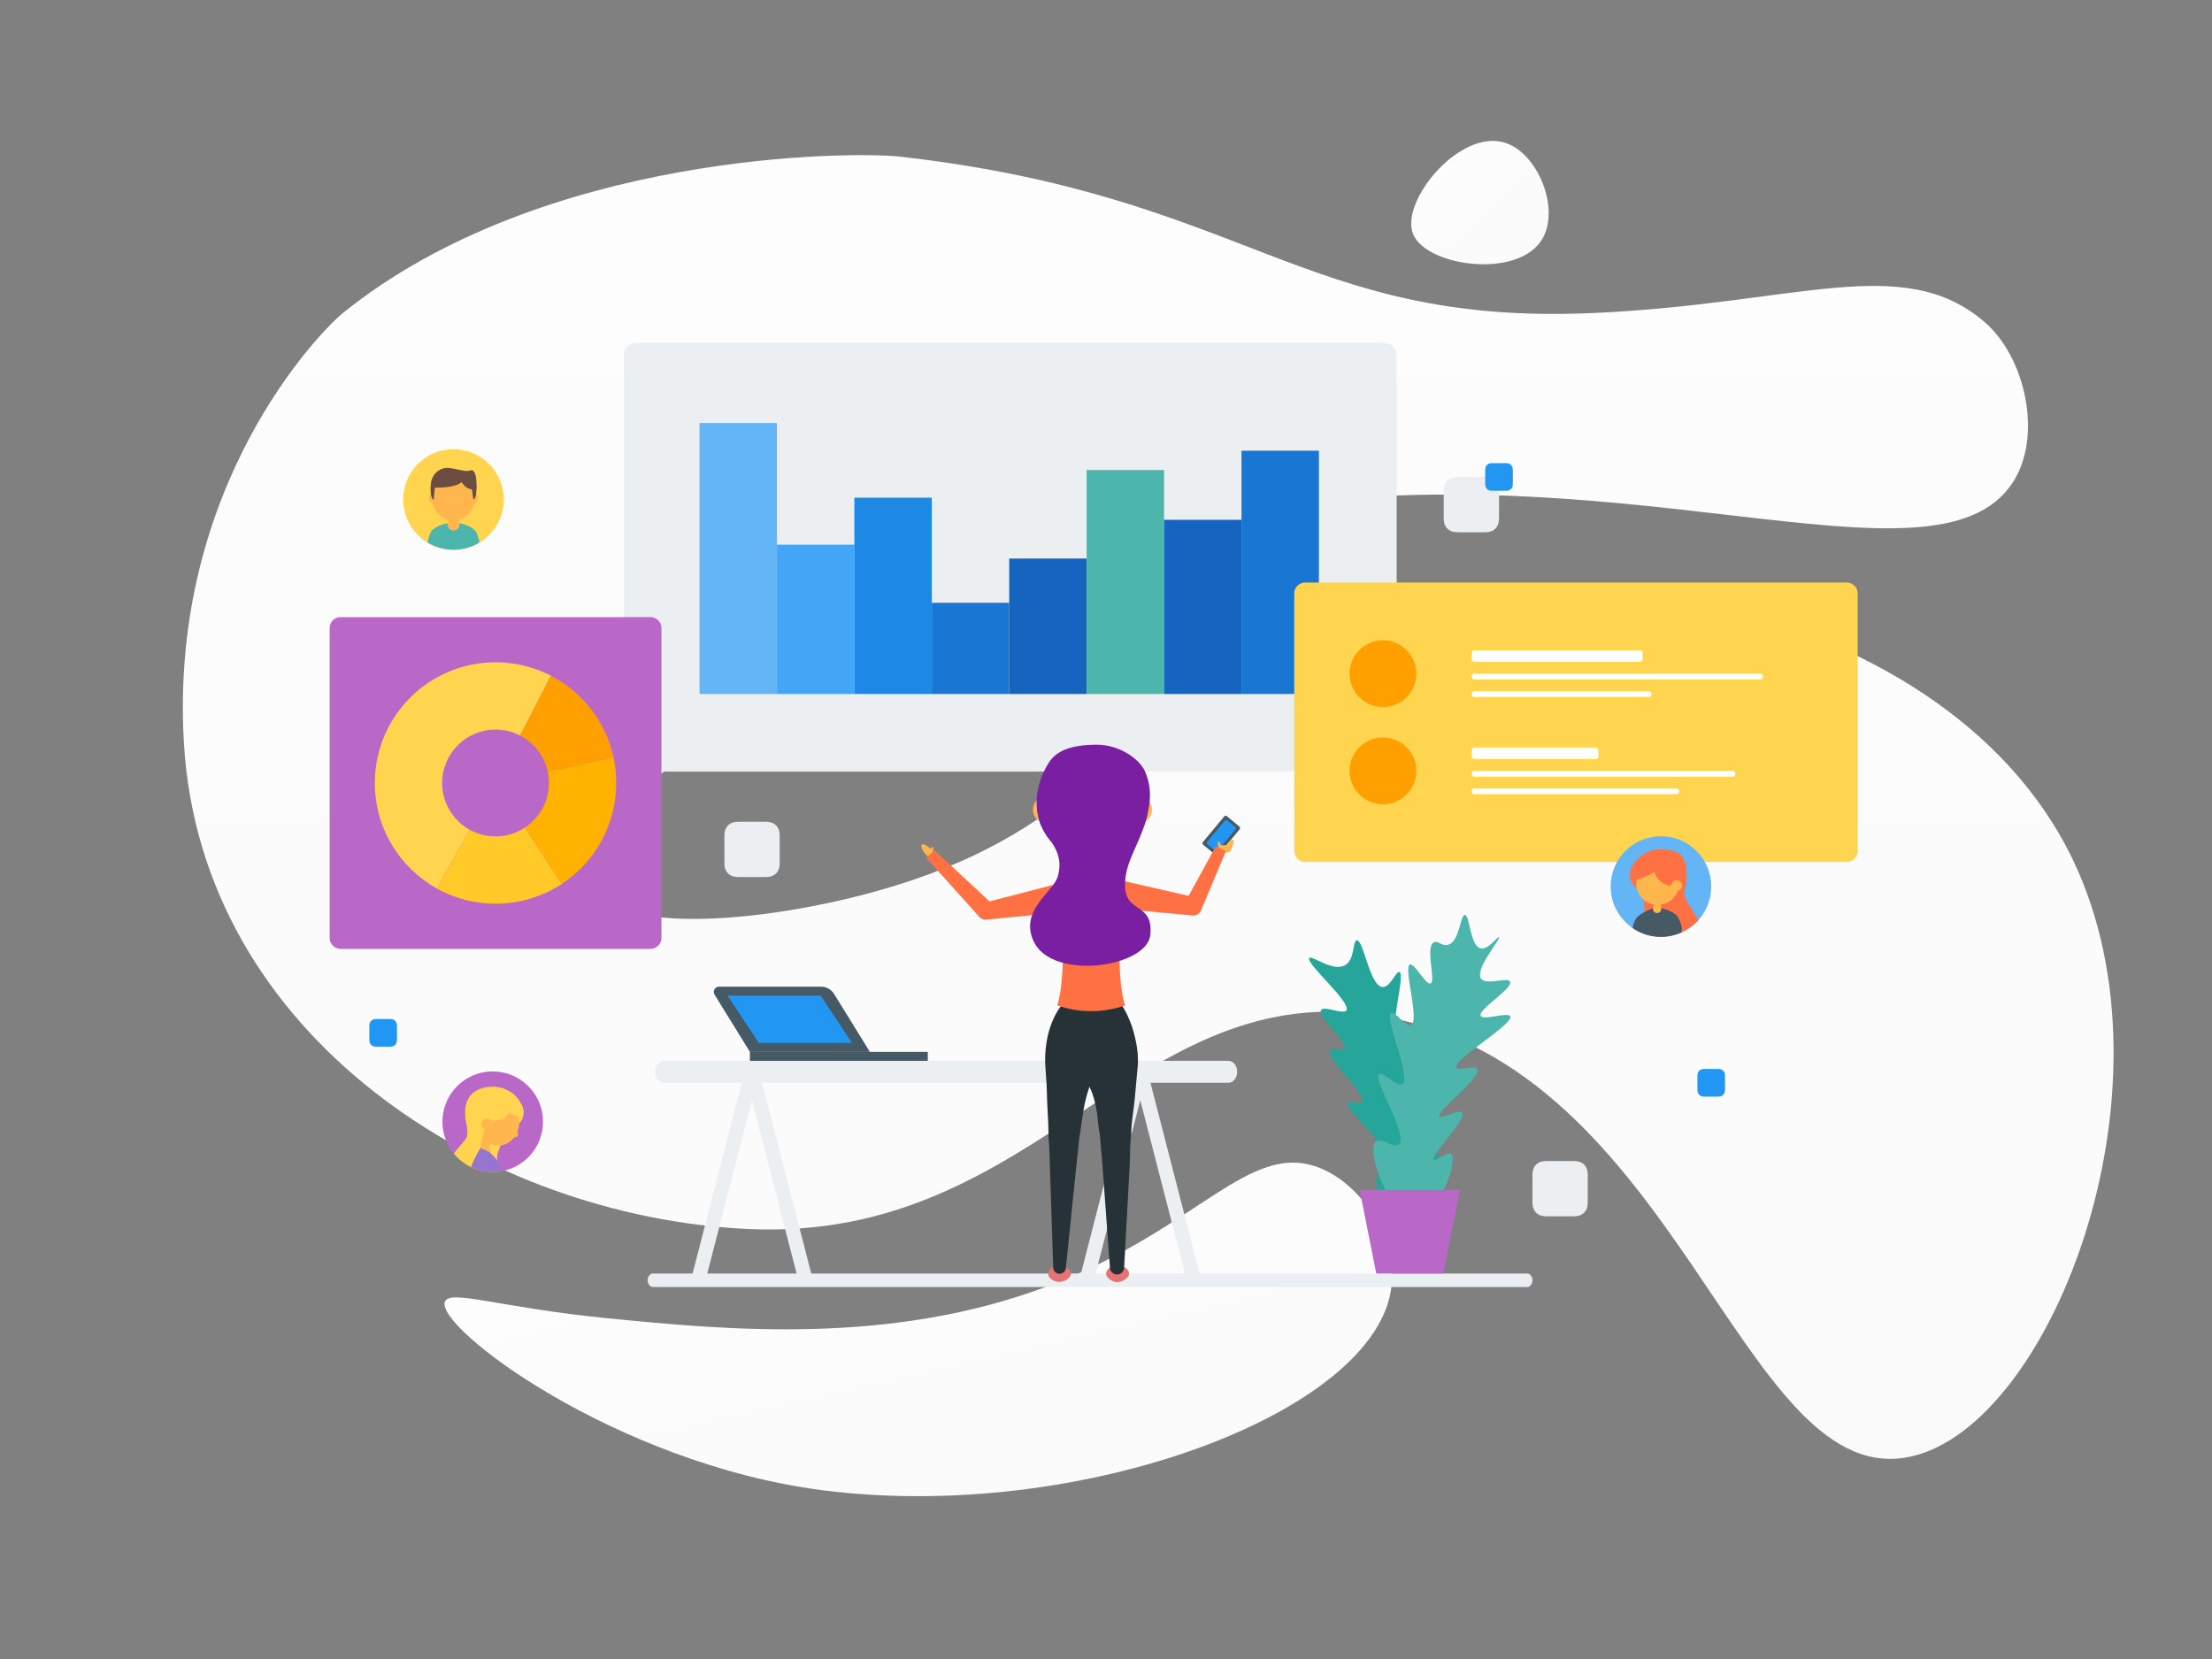 <svg width="800" height="600" viewBox="0 0 800 600" version="1.1" xmlns="http://www.w3.org/2000/svg"><rect x="0" y="0" width="800" height="600" fill="#808080" stroke="none"/><defs><linearGradient x1="50%" y1="0%" x2="50%" y2="100%" id="linearGradient-1"><stop stop-color="#FDFDFD" offset="0%"/><stop stop-color="#FAFAFA" offset="100%"/></linearGradient></defs><g id="Illustrations-/-Data" stroke="none" stroke-width="1" fill="none" fill-rule="evenodd"><g id="Illustration" transform="translate(66 43)"><path d="M318.117 431.922c-60.955 8.543-117.83-10.6-158.47-24.278-37.232-12.531-53.432-23.243-56.232-19.166-5.642 8.213 46.955 70.883 117.575 97.112 88.328 32.806 202.1 17.769 217.258-25.556 5.65-16.151-1.896-37.698-15.336-47.279-22.496-16.035-47.846 11.186-104.795 19.167" id="Fill-1" fill="url(#linearGradient-1)" transform="rotate(-13 271.57 445.472)"/><path d="M259.675 13.667c125.33 14.274 145.234 61.035 249.938 56.566 74.07-3.16 112.513-22.231 142.146 3.239 14.785 12.708 21.115 41.347 10.16 58.057-28.355 43.253-143.91-15.171-287.379 11.74-130.889 24.552-236.603 107.376-224.969 134.852 7.635 18.029 69.82 12.303 114.662-2.903 64.78-21.967 77.434-58.316 121.918-82.73 87.727-48.147 250.334-23.032 297.54 75.473 40.162 83.809-9.143 208.36-60.96 216.26-59.377 9.054-82.164-141.147-188.684-159.655-89.482-15.547-123.757 81.703-229.322 76.925C109.665 397.189 6.638 332.012.5 225.5-4.873 132.261 50.147 76.562 57.986 70.233 130.3 11.857 242.316 11.69 259.675 13.667z" id="Fill-4" fill="url(#linearGradient-1)"/><path d="M493.53 21.082c-8.083-15.078-41.789-11.7-46.774 0-4.944 11.605 15.293 38.604 31.86 34.292 12.288-3.197 20.872-23.177 14.914-34.292" id="Fill-6" fill="url(#linearGradient-1)" transform="rotate(-45 470.732 33.418)"/><path d="M168.232 420.032c0 1.354.878 2.45 1.96 2.45h316.08c1.082 0 1.96-1.096 1.96-2.45 0-1.353-.878-2.45-1.96-2.45h-316.08c-1.082 0-1.96 1.097-1.96 2.45" id="Fill-8" fill="#ECEFF1"/><path d="M170.901 344.635c0 2.192 1.422 3.968 3.175 3.968h204.192c1.753 0 3.175-1.776 3.175-3.968 0-2.191-1.422-3.968-3.175-3.968H174.076c-1.753 0-3.175 1.777-3.175 3.968" id="Fill-10" fill="#ECEFF1"/><path id="Fill-12" fill="#ECEFF1" d="M189.165 420.032h-5.307l19.435-75.397h5.307z"/><path id="Fill-14" fill="#ECEFF1" d="M222.727 420.032h5.307L208.6 344.635h-5.307z"/><path id="Fill-16" fill="#ECEFF1" d="M329.617 420.032h-5.307l19.435-75.397h5.307z"/><path id="Fill-18" fill="#ECEFF1" d="M363.18 420.032h5.306l-19.435-75.397h-5.306z"/><path d="M230.837 313.834h-36.752c-1.504 0-2.424 1.65-1.634 2.93l12.766 20.664h43.387l-12.9-20.88a5.72 5.72 0 0 0-4.867-2.714" id="Fill-20" fill="#455A64"/><path id="Fill-22" fill="#2196F3" d="M230.788 317.073h-33.67l11.338 17.116h33.669z"/><path id="Fill-24" fill="#455A64" d="M205.217 340.667h64.327v-3.239h-64.327z"/><path d="M116.19 137.655c0 6.61-3.53 12.4-8.81 15.58a18.178 18.178 0 0 1-9.37 2.59c-3.43 0-6.63-.95-9.37-2.59-5.28-3.18-8.81-8.97-8.81-15.58 0-10.05 8.14-18.18 18.18-18.18s18.18 8.13 18.18 18.18" id="Fill-26" fill="#FFD54F"/><path d="M91.275 132.442c-2.232 4.025-1.028 9.248 2.69 11.665 3.72 2.417 8.544 1.113 10.777-2.912 2.232-4.025 1.028-9.249-2.69-11.665-3.719-2.418-8.545-1.113-10.777 2.912" id="Fill-27" fill="#FFB74D"/><path d="M102.199 138.689c.637 1.024 2.627.939 3.651.302a2.185 2.185 0 1 0-2.306-3.71c-1.025.637-1.983 2.384-1.345 3.408" id="Fill-28" fill="#FFB74D"/><path d="M93.818 138.689c-.637 1.024-2.627.939-3.65.302a2.186 2.186 0 0 1-.704-3.009 2.186 2.186 0 0 1 3.01-.701c1.024.637 1.981 2.384 1.344 3.408" id="Fill-29" fill="#FFB74D"/><path d="M99.888 128.543c-.034.298.102.833.365 1.448v.007c.047.115.103.23.156.345.554 1.164 1.49 2.517 2.572 3.113.541.297 1.178.453 1.8.52.033.007.075.007.107.014.487.054.962.054 1.374.034.022-.352.034-.717.04-1.103v-.027a9.834 9.834 0 0 0-.236-1.698c-.312-1.367-1.035-2.68-2.124-3.607-1.09.04-4.026.69-4.053.954" id="Fill-30" fill="#6D4C41"/><path d="M90.842 133.337s8.128.478 10.473-2.337c2.345-2.815-2.025-3.142-4.894-2.85-2.87.291-4.111 2.5-5.58 5.187" id="Fill-31" fill="#6D4C41"/><path d="M89.74 134.7c.024.515.084.973.152 1.352.125.697.462 1.334.963 1.835l.291-3.22.155-1.672 4.48-2.32v-.008l1.638-.845 2.99 1.197 4.107 1.644.264 1.99.413 3.071c.46-.349.775-.858.877-1.427a14.83 14.83 0 0 0 .192-1.597c.021-.352.034-.717.04-1.103v-.027c.014-.5.014-1.042.014-1.624 0-2.145-.432-5.399-2.212-4.818-1.787.575-3.032-.128-7.004-.798-2.097-.352-3.782.217-5.007 1.26a6.464 6.464 0 0 0-2.266 4.322c-.109 1.062-.136 1.962-.088 2.788" id="Fill-32" fill="#6D4C41"/><path d="M107.38 153.235a18.178 18.178 0 0 1-9.37 2.59c-3.43 0-6.63-.95-9.37-2.59.18-1.07.5-2.13.88-3.2 1.01-2.61 5.18-3.57 6.39-3.79.22-.04.34-.06.34-.06h3.52s.12.02.34.06c1.21.22 5.38 1.18 6.39 3.79.38 1.07.7 2.13.88 3.2" id="Fill-33" fill="#4DB6AC"/><path d="M100.138 146.441l-.805-5.784a1.338 1.338 0 0 0-2.65 0l-.804 5.784a2.148 2.148 0 1 0 4.258 0" id="Fill-34" fill="#FFB74D"/><path d="M130.384 362.686c0 8.87-6.35 16.25-14.76 17.84-.08.03-.17.04-.261.05-1.02.19-2.08.28-3.16.28-2.78 0-5.42-.62-7.78-1.75a18.164 18.164 0 0 1-6.27-4.88 18.174 18.174 0 0 1-4.13-11.54c0-10.05 8.14-18.18 18.18-18.18s18.18 8.13 18.18 18.18" id="Fill-35" fill="#BA68C8"/><path d="M122.393 362.516a4.67 4.67 0 0 1-1.859 1.52c-.28.12-.72.38-1.21.74-.7.49-1.52 1.19-2.18 1.97-.53.61-.95 1.28-1.14 1.96-.22.79-.59 1.67-.97 2.58-.77 1.86-1.56 3.84-1.17 5.48 0 .02 0 .05.01.07.46 1.85 1 2.91 1.49 3.74-1.02.19-2.08.28-3.16.28-2.78 0-5.42-.62-7.78-1.75a18.164 18.164 0 0 1-6.27-4.88c1.83-2.67 4.52-4.81 4.79-6.6.5-3.2-.85-4.2-.71-8.83.23-7.33 6.41-8.72 9.5-8.72.39 0 .78.01 1.15.04h.03c1.37.1 2.59.38 3.66.78.01 0 .03.01.04.02 3.25 1.22 5.19 3.61 6.12 5.82.14.33.26.67.36.99.11.37.18.73.22 1.07v.02c.2 1.54-.25 2.79-.92 3.7" id="Fill-36" fill="#FFD54F"/><path d="M121.785 362.876c0 4.67-3.399 8.457-7.594 8.457-4.193 0-7.594-3.787-7.594-8.457 0-4.67 3.401-8.457 7.594-8.457 4.195 0 7.594 3.787 7.594 8.457" id="Fill-37" fill="#FFB74D"/><path d="M105.442 364.242s.918 5.934 1.896 5.802c2.395-.323-.003-8.009 6.445-7.922 5.896.08 4.682-8.343 4.243-9.953-.438-1.61-6.292-3.292-8.999-.732-2.707 2.561-4.17 7.756-3.585 12.805" id="Fill-38" fill="#FFD54F"/><path d="M123.313 358.792v.027a4.827 4.827 0 0 1-.922 2.356c-2.28-.734-5.956-2.289-6.34-4.738-.55-3.58 3.09-2.55 5.371-.842.52.384.956.761 1.313 1.138.141.336.263.673.356.996.108.37.182.727.222 1.063" id="Fill-39" fill="#FFD54F"/><path d="M112.568 365.105c-.605.975-2.499.893-3.473.287a2.079 2.079 0 0 1 2.194-3.529c.974.606 1.885 2.267 1.28 3.242" id="Fill-40" fill="#FFB74D"/><path d="M121.28 367.838c-.472.758-2.256.501-3.229-.104-.975-.606-1.383-1.712-.912-2.47.471-.759 1.644-.882 2.618-.276s1.994 2.092 1.523 2.85" id="Fill-41" fill="#FFB74D"/><path d="M107.083 375.227l1.41-6.75c.15-.672 1.096-1.91 1.768-1.76.59.131.988.663.972 1.247l-.2 7.75a2 2 0 1 1-3.951-.487" id="Fill-42" fill="#FFB74D"/><path d="M115.624 380.526c-.08.03-.17.04-.261.05-1.02.19-2.08.28-3.16.28-2.78 0-5.42-.62-7.78-1.75.01-.21.03-.39.08-.52.97-2.51 2.76-5.56 3.19-6.28.07-.1.1-.16.1-.16l3.22 1.5s.02.02.07.06c.31.29 1.62 1.52 2.78 3.06.63.84 1.22 1.78 1.58 2.7.09.26.15.63.18 1.06" id="Fill-43" fill="#9575CD"/><path d="M434.855 236.051H163.902a4.268 4.268 0 0 1-4.269-4.268V85.3a4.268 4.268 0 0 1 4.27-4.268h270.952a4.268 4.268 0 0 1 4.268 4.268v146.484a4.268 4.268 0 0 1-4.268 4.268" id="Fill-44" fill="#ECEFF1"/><path id="Fill-45" fill="#64B5F6" d="M187 208h28v-98h-28z"/><path id="Fill-46" fill="#42A5F5" d="M215 208h28v-54h-28z"/><path id="Fill-47" fill="#1E88E5" d="M243 208h28v-71h-28z"/><path id="Fill-48" fill="#1976D2" d="M271 208h28v-33h-28z"/><path id="Fill-49" fill="#1565C0" d="M299 208h28v-49h-28z"/><path id="Fill-50" fill="#4DB6AC" d="M327 208h28v-81h-28z"/><path id="Fill-51" fill="#1565C0" d="M355 208h28v-63h-28z"/><path id="Fill-52" fill="#1976D2" d="M383 208h28v-88h-28z"/><path d="M406.074 268.752a4 4 0 0 1-4-4v-93.071a4 4 0 0 1 4-4h195.787a4 4 0 0 1 4 4v93.071a4 4 0 0 1-4 4H406.074z" id="Fill-53" fill="#FFD54F"/><path d="M552.886 277.627c0 4.7-1.78 8.97-4.71 12.2a17.99 17.99 0 0 1-6.1 4.41c-.33.15-.668.29-1.01.42-.73.27-1.49.5-2.27.67-1.31.31-2.68.47-4.09.47-2.66 0-5.19-.57-7.46-1.6a1.25 1.25 0 0 1-.26-.12c-.038-.01-.07-.03-.1-.04-.86-.41-1.688-.89-2.46-1.43-4.769-3.27-7.9-8.76-7.9-14.98 0-10.05 8.14-18.18 18.18-18.18s18.18 8.13 18.18 18.18" id="Fill-54" fill="#64B5F6"/><path d="M548.177 289.827a17.99 17.99 0 0 1-6.1 4.41c-.33.15-.67.29-1.01.42-.73.27-1.49.5-2.27.67-1.31.31-2.68.47-4.09.47-2.66 0-5.19-.57-7.46-1.6-.09-.03-.18-.07-.26-.12-.03-.01-.06 0-.1 0-.01-.01 0-.02 0-.04.27-2.08 1.1-4.05 1.43-5.4.14-.56.24-1.13.31-1.7.18-1.54.12-3.1-.23-4.61-.03-.18-.07-.35-.12-.52-.54-1.96-1.35-3.27-2.27-3.68-.03-.01-.05-.03-.08-.04h-.01c-1.47-.73-3.11-3.37-2.19-6.36.93-3.06 4.69-7.59 11.07-7.53 6.13.06 9.09 1.97 9.24 8.68.09 4.24-1.15 5.14-.72 8.08.3 2.04 3.28 5.6 4.86 8.87" id="Fill-55" fill="#FF7043"/><path d="M525.763 276.45a7.741 7.741 0 1 0 15.482.136 7.741 7.741 0 0 0-15.482-.136" id="Fill-56" fill="#FFB74D"/><path d="M542.29 277.848s-4.89.16-7.616-2.008c-2.728-2.17-4.22-7.675-3.804-9.145.415-1.47 5.786-2.962 8.243-.597 2.457 2.367 3.755 7.134 3.178 11.75" id="Fill-57" fill="#FF7043"/><path d="M524.98 275.384s8.252-1.735 8.89-5.614c.636-3.88-3.325-2.797-5.819-.967-2.495 1.83-3.177 3.298-3.072 6.58" id="Fill-58" fill="#FF7043"/><path d="M538.224 278.601c.547.897 2.28.838 3.177.291a1.902 1.902 0 1 0-1.98-3.248c-.896.547-1.743 2.06-1.197 2.957" id="Fill-59" fill="#FFB74D"/><path d="M542.077 294.237c-.33.15-.67.29-1.011.42-.729.27-1.489.5-2.269.67-1.311.31-2.68.47-4.09.47-2.66 0-5.191-.57-7.46-1.6-.061-.08-.15-.11-.261-.12-.029-.01-.059 0-.099 0-.01-.01 0-.02 0-.04-.861-.41-1.69-.89-2.46-1.43.219-1.1.62-2.37 1.33-3.45.16-.25.36-.47.58-.67.67-.59 1.479-1.11 2.29-1.55a24.025 24.025 0 0 1 3.229-1.48c.16-.06.25-.09.25-.09l2.431.02s.08.02.229.05c.991.23 4.851 1.24 6.111 3.28 1.92 3.77 1.34 4.64 1.2 5.52" id="Fill-60" fill="#455A64"/><path d="M531.846 285.535l.591-3.992a.925.925 0 0 1 1.832.017l.519 4a1.483 1.483 0 1 1-2.941-.026" id="Fill-61" fill="#FFB74D"/><path d="M209.192 274.196c2.217 0 2.925 0 3.925-.333a4.202 4.202 0 0 0 2.542-2.542c.333-1 .333-1.708.333-3.925v-6.4c0-2.217 0-2.925-.333-3.925a4.202 4.202 0 0 0-2.542-2.542c-1-.333-1.708-.333-3.925-.333h-6.399c-2.217 0-2.926 0-3.926.333a4.2 4.2 0 0 0-2.54 2.542c-.335 1-.335 1.708-.335 3.925v6.4c0 2.217 0 2.925.334 3.925a4.26 4.26 0 0 0 2.543 2.542c1 .333 1.707.333 3.924.333h6.4z" id="Fill-62" fill="#ECEFF1"/><path d="M469.342 149.503c2.217 0 2.925 0 3.925-.333a4.202 4.202 0 0 0 2.542-2.542c.333-1 .333-1.708.333-3.925v-6.4c0-2.217 0-2.925-.333-3.925a4.205 4.205 0 0 0-2.542-2.542c-1-.333-1.708-.333-3.925-.333h-6.4c-2.217 0-2.925 0-3.925.333a4.202 4.202 0 0 0-2.542 2.542c-.333 1-.333 1.708-.333 3.925v6.4c0 2.217 0 2.925.333 3.925a4.264 4.264 0 0 0 2.544 2.542c1 .333 1.706.333 3.923.333h6.4z" id="Fill-63" fill="#ECEFF1"/><path d="M501.432 396.899c2.217 0 2.925 0 3.925-.333a4.202 4.202 0 0 0 2.542-2.542c.333-1 .333-1.708.333-3.925v-6.4c0-2.217 0-2.925-.333-3.925a4.205 4.205 0 0 0-2.542-2.542c-1-.333-1.708-.333-3.925-.333h-6.4c-2.217 0-2.925 0-3.925.333a4.202 4.202 0 0 0-2.542 2.542c-.333 1-.333 1.708-.333 3.925v6.4c0 2.217 0 2.925.333 3.925a4.264 4.264 0 0 0 2.544 2.542c1 .333 1.706.333 3.923.333h6.4z" id="Fill-64" fill="#ECEFF1"/><path d="M444.716 399.76c8.025-1.214 12.049-26.958 7.224-29.46-2.168-1.123-5.548 2.74-6.963 1.58-2.785-2.281 8.295-18.894 5.907-20.741-1.47-1.137-6.395 4.595-8.387 3.368-3.72-2.29 7.615-25.873 4.754-27.435-1.547-.845-5.627 5.628-7.722 4.68-3.54-1.596 2.923-22.381.59-23.194-1.257-.44-3.257 5.57-6.092 5.41-4.693-.268-6.844-17.171-9.331-16.917-1.565.159-.57 6.84-4.18 9-4.435 2.656-12.076-3.748-13.021-2.533-1.403 1.804 15.362 16.08 13.445 18.91-1.14 1.684-8.07-1.875-9.178-.112-1.512 2.405 9.88 11.418 8.272 13.862-.81 1.232-4.106-.44-4.953.759-1.99 2.815 13.457 15.939 11.546 18.61-.838 1.17-4.268-.706-5.032.41-1.82 2.665 16.35 15.36 13.538 22.55-.696 1.78-2.045 1.603-2.85 3.576-2.527 6.207 6.5 18.574 12.433 17.677" id="Fill-65" fill="#26A69A"/><path d="M439.923 370.862c3.732-3.227-9.708-23.459-7.087-25.373 1.467-1.07 6.312 4.808 8.3 3.608 3.575-2.156-6.756-24.325-4.008-25.777 1.478-.78 5.195 5.246 7.15 4.385 3.329-1.466-2.871-20.926-.365-21.87 1.673-.632 5.76 7.543 7.475 6.846 2.049-.833-2.072-13.2 1.179-14.872 1.476-.759 2.92 1.482 5.127.893 4.23-1.129 4.393-10.83 6.095-10.82 1.825.011 1.816 11.172 5.658 12.096 2.792.67 6.173-4.413 6.676-4.008.779.626-8.89 11.517-6.493 14.943 1.833 2.62 9.603-.726 10.48 1.13 1.167 2.46-11.694 10.03-10.59 12.35.885 1.855 9.833-1.537 10.669.164 1.372 2.794-20.868 15.78-19.488 18.528.69 1.372 6.619-1.106 7.59.57 1.747 3.013-14.972 15.304-13.72 17.143.753 1.104 7.122-2.825 8.272-1.399 1.83 2.27-11.644 15.534-10.293 17.007.744.812 4.936-3.107 6.303-2.079 2.562 1.927-3.96 21.88-12.725 22.336-9.86.514-18.26-23.863-14.491-26.905 1.897-1.533 6.397 2.737 8.286 1.104" id="Fill-66" fill="#4DB6AC"/><path id="Fill-67" fill="#BA68C8" d="M425.748 387.337l5.993 30.245h24.253l5.993-30.245z"/><path d="M74.169 335.536c1.108 0 1.463 0 1.963-.167a2.1 2.1 0 0 0 1.27-1.27c.167-.5.167-.855.167-1.963v-3.2c0-1.108 0-1.463-.167-1.963a2.097 2.097 0 0 0-1.27-1.27c-.5-.167-.855-.167-1.963-.167h-3.2c-1.108 0-1.462 0-1.962.167a2.098 2.098 0 0 0-1.271 1.27c-.167.5-.167.855-.167 1.963v3.2c0 1.108 0 1.463.167 1.963a2.13 2.13 0 0 0 1.272 1.27c.5.167.853.167 1.962.167h3.199z" id="Fill-68" fill="#2196F3"/><path d="M477.741 134.503c1.108 0 1.463 0 1.963-.167a2.1 2.1 0 0 0 1.27-1.27c.167-.5.167-.855.167-1.963v-3.2c0-1.108 0-1.463-.167-1.963a2.097 2.097 0 0 0-1.27-1.27c-.5-.167-.855-.167-1.963-.167h-3.199c-1.109 0-1.463 0-1.963.167a2.098 2.098 0 0 0-1.271 1.27c-.167.5-.167.855-.167 1.963v3.2c0 1.108 0 1.463.167 1.963a2.128 2.128 0 0 0 1.272 1.27c.5.167.853.167 1.962.167h3.199z" id="Fill-69" fill="#2196F3"/><path d="M554.486 353.603c1.108 0 1.463 0 1.963-.167a2.097 2.097 0 0 0 1.27-1.27c.167-.5.167-.855.167-1.963v-3.2c0-1.108 0-1.463-.167-1.963a2.097 2.097 0 0 0-1.27-1.27c-.5-.167-.855-.167-1.963-.167h-3.199c-1.109 0-1.463 0-1.963.167a2.098 2.098 0 0 0-1.27 1.27c-.168.5-.168.855-.168 1.963v3.2c0 1.108 0 1.463.167 1.963a2.13 2.13 0 0 0 1.272 1.27c.5.167.853.167 1.962.167h3.2z" id="Fill-70" fill="#2196F3"/><path d="M446.235 200.636c0 6.672-5.409 12.08-12.08 12.08-6.673 0-12.08-5.408-12.08-12.08s5.407-12.08 12.08-12.08c6.671 0 12.08 5.408 12.08 12.08" id="Fill-71" fill="#FFA000"/><path d="M467.282 196.378a1.047 1.047 0 0 1-1.047-1.047v-2.094c0-.578.469-1.047 1.047-1.047h59.758c.578 0 1.047.469 1.047 1.047v2.094c0 .578-.47 1.047-1.047 1.047h-59.758z" id="Fill-72" fill="#FFF"/><path d="M467.282 202.73a1.047 1.047 0 0 1 0-2.094h103.33a1.047 1.047 0 0 1 0 2.094h-103.33z" id="Fill-73" fill="#FFF"/><path d="M467.282 209.082a1.047 1.047 0 0 1 0-2.094h62.995a1.047 1.047 0 0 1 0 2.094h-62.995z" id="Fill-74" fill="#FFF"/><path d="M446.235 235.797c0 6.672-5.409 12.081-12.08 12.081-6.673 0-12.08-5.409-12.08-12.081s5.407-12.081 12.08-12.081c6.671 0 12.08 5.409 12.08 12.081" id="Fill-75" fill="#FFA000"/><path d="M467.282 231.539a1.047 1.047 0 0 1-1.047-1.047v-2.094c0-.578.469-1.046 1.047-1.046h43.758c.578 0 1.047.468 1.047 1.046v2.094c0 .578-.47 1.047-1.047 1.047h-43.758z" id="Fill-76" fill="#FFF"/><path d="M467.282 237.891a1.047 1.047 0 0 1 0-2.094h93.33a1.047 1.047 0 0 1 0 2.094h-93.33z" id="Fill-77" fill="#FFF"/><path d="M467.282 244.243a1.047 1.047 0 0 1 0-2.094h72.995a1.047 1.047 0 0 1 0 2.094h-72.995z" id="Fill-78" fill="#FFF"/><path d="M169.222 300.18h-112a4 4 0 0 1-4-4v-112a4 4 0 0 1 4-4h112a4 4 0 0 1 4 4v112a4 4 0 0 1-4 4" id="Fill-79" fill="#BA68C8"/><path d="M113.22 196.531c-24.102 0-43.65 19.54-43.65 43.65 0 16.41 9.049 30.7 22.44 38.16l11.819-21.27c-5.92-3.3-9.92-9.63-9.92-16.89 0-10.67 8.64-19.32 19.31-19.32 3.19 0 6.21.78 8.87 2.15l11.17-21.62c-6-3.11-12.82-4.86-20.04-4.86" id="Fill-80" fill="#FFD54F"/><path d="M156.869 240.181c0 15.28-7.85 28.73-19.739 36.53l-13.33-20.37c5.269-3.45 8.739-9.4 8.739-16.16 0-1.42-.149-2.8-.449-4.13l23.779-5.19c.66 3.01 1 6.12 1 9.32" id="Fill-81" fill="#FFB300"/><path d="M155.869 230.861l-23.779 5.19c-1.231-5.69-4.971-10.43-10-13.04l11.17-21.62c11.37 5.89 19.819 16.62 22.609 29.47" id="Fill-82" fill="#FFA000"/><path d="M137.13 276.712a43.508 43.508 0 0 1-23.91 7.12c-7.7 0-14.931-1.99-21.21-5.49l11.819-21.27a19.219 19.219 0 0 0 9.39 2.43c3.9 0 7.54-1.16 10.58-3.16l13.33 20.37z" id="Fill-83" fill="#FFCA28"/><path d="M382.233 255.947l-4.496-3.742a.706.706 0 0 0-.994.09l-7.675 9.223c-.25.3-.209.745.091.994l4.496 3.743c.3.249.744.208.994-.092l7.675-9.222a.705.705 0 0 0-.09-.994" id="Fill-84" fill="#455A64"/><path d="M380.77 256.143l-2.96-2.462a.557.557 0 0 0-.785.071l-6.474 7.78a.557.557 0 0 0 .072.784l2.96 2.463a.557.557 0 0 0 .784-.073l6.473-7.778a.557.557 0 0 0-.07-.785" id="Fill-85" fill="#2196F3"/><path d="M341.318 418.896a4.458 4.458 0 0 1-1.589 1.321 3.933 3.933 0 0 1-1.59.39 3.37 3.37 0 0 1-1.589-.33c-.529-.254-1.059-.622-1.588-1.343a2.286 2.286 0 0 1 0-2.703c.53-.722 1.06-1.089 1.588-1.344.53-.25 1.06-.348 1.59-.329.53.015 1.06.138 1.59.39.528.27 1.06.633 1.588 1.32a2.156 2.156 0 0 1 0 2.628" id="Fill-86" fill="#E57373"/><path d="M341.837 418.896a5.026 5.026 0 0 1-1.82 1.321 5.054 5.054 0 0 1-1.822.39 4.342 4.342 0 0 1-1.82-.33 4.572 4.572 0 0 1-1.82-1.343 2.1 2.1 0 0 1 0-2.703 4.575 4.575 0 0 1 1.82-1.344 4.358 4.358 0 0 1 1.82-.329 5.054 5.054 0 0 1 1.822.39 5.038 5.038 0 0 1 1.82 1.32c.67.76.654 1.888 0 2.628" id="Fill-87" fill="#E57373"/><path d="M335.44 415.571l-1.772-24.189-.885-12.095-1.007-12.093.04.59c-.338-1.926-.582-3.863-.786-5.805-.205-1.94-.447-3.878-.908-5.788-.454-1.912-1.006-3.81-1.882-5.67-.852-1.865-2.009-3.69-3.03-5.533-1.066-1.837-1.907-3.7-2.38-5.61-.479-1.908-.659-3.853-.766-5.806a29.863 29.863 0 0 1 .322-5.939c.32-2.004.83-4.033 1.842-6.122l.218-.45a8.605 8.605 0 0 1 11.495-3.99 8.722 8.722 0 0 1 3.171 2.633c1.332 1.805 2.278 3.657 3.094 5.524.825 1.866 1.45 3.757 1.96 5.661.99 3.813 1.607 7.671 1.31 11.64l-1.086 11.93c-.393 3.98-1.139 8.004-1.264 11.951l.042.623c-.585 4.044-.43 8.078-.645 12.116l-.652 12.117-1.309 24.232-.002.024a2.566 2.566 0 0 1-5.12.05" id="Fill-88" fill="#263238"/><path d="M320.836 418.896a5.018 5.018 0 0 1-1.82 1.321 5.05 5.05 0 0 1-1.821.39 4.347 4.347 0 0 1-1.821-.33 4.578 4.578 0 0 1-1.82-1.343 2.1 2.1 0 0 1 0-2.703 4.582 4.582 0 0 1 1.82-1.344 4.363 4.363 0 0 1 1.82-.329 5.05 5.05 0 0 1 1.822.39 5.03 5.03 0 0 1 1.82 1.32c.67.76.654 1.888 0 2.628" id="Fill-89" fill="#E57373"/><path d="M314.914 415.456l-.781-23.788-.39-11.894c-.143-3.965-.17-7.926-.581-11.901l.048-.564c-.02-4.03-.331-8.1-.493-12.15-.072-2.023-.118-4.043-.218-6.071l-.413-6.097c-.276-4.065.07-8.045.995-11.948a31.624 31.624 0 0 1 2.015-5.77c.445-.945.92-1.888 1.526-2.813.57-.93 1.213-1.85 2.027-2.747l.836-.921a7.324 7.324 0 0 1 10.345-.5 7.406 7.406 0 0 1 2.059 3.21c1.333 4.209 1.358 8.24.97 12.215-.383 3.976-1.518 7.85-3.058 11.67-.73 1.915-1.53 3.82-2.142 5.752a54.006 54.006 0 0 0-1.517 5.836c-.754 3.925-1.132 7.902-1.84 11.834l.047-.545-.581 5.92-.647 5.917-1.215 11.838-2.43 23.676a2.287 2.287 0 0 1-4.562-.16" id="Fill-90" fill="#263238"/><path d="M379.728 263.127c-.177.502-.396.981-.615 1.46a1.022 1.022 0 0 1-.82.59l-.254.026c-.84.089-1.678.12-2.518-.037a1.225 1.225 0 0 1 0-2.411c.56-.106 1.22-.118 1.979-.038.309-.426.085-.236.437-.637.343-.406.697-.805 1.105-1.173a.706.706 0 0 1 1 .05c.16.177.213.416.166.63a12.136 12.136 0 0 1-.48 1.54z" id="Fill-91" fill="#FFB74D"/><path d="M374.988 261.541c.28.334.425.717.573 1.1.12.391.24.783.247 1.215a.322.322 0 0 1-.573.207c-.269-.338-.427-.717-.585-1.095-.13-.388-.26-.777-.259-1.212a.338.338 0 0 1 .597-.215" id="Fill-92" fill="#FFB74D"/><path d="M336.168 274.67l27.714 6.33 9.817-17.92 3.646 1.759-8.97 21.419a3.014 3.014 0 0 1-3.057 1.837l-.4-.038-30.465-2.864 1.715-10.523z" id="Fill-93" fill="#FF7043"/><path d="M268.234 262.391c.691.29 1.256.696 1.788 1.131.522.446 1.001.93 1.34 1.538a1.238 1.238 0 0 1-1.789 1.617c-.573-.398-1.005-.924-1.396-1.487-.379-.573-.726-1.175-.946-1.894a.747.747 0 0 1 1.003-.905" id="Fill-94" fill="#FFB74D"/><path d="M271.598 263.665c.002.436-.13.824-.26 1.212-.157.38-.314.757-.585 1.095a.321.321 0 0 1-.573-.206c.008-.433.128-.825.247-1.217.15-.382.295-.764.574-1.099a.338.338 0 0 1 .597.215" id="Fill-95" fill="#FFB74D"/><path d="M319.982 286.695l-28.883 2.866-.382.038a2.995 2.995 0 0 1-2.496-.967l-19.199-21.347 2.89-2.833L291.88 283l26.294-6.813 1.81 10.508z" id="Fill-96" fill="#FF7043"/><path d="M340.895 320.608c-1.459-4.585-1.858-10.771-1.97-15.357a73.023 73.023 0 0 1 .03-3.439c.017-1.146.086-2.293.296-3.439.391-2.293 1.298-4.586 2.165-6.879.861-2.292 1.506-4.585 1.432-6.878-.057-2.293-.709-4.586-1.52-6.879-1.777-4.585-10.07-5.753-10.07-5.753h-5.267s-8.294 1.168-10.072 5.753c-.81 2.293-1.463 4.586-1.519 6.879-.074 2.293.571 4.586 1.432 6.878.867 2.293 1.773 4.586 2.165 6.879.21 1.146.28 2.293.296 3.439.045 1.146.04 2.293.03 3.439-.112 4.586-.512 10.772-1.97 15.357a37.008 37.008 0 0 0 24.542 0" id="Fill-97" fill="#FF7043"/><path d="M325.92 272.361l1.022-8.657a1.693 1.693 0 0 1 3.366 0l1.019 8.657a2.721 2.721 0 1 1-5.406 0" id="Fill-98" fill="#FFB74D"/><path d="M318.134 253.315c-1.44 2.314-5.936 2.121-8.25.682a4.935 4.935 0 0 1 5.21-8.382c2.315 1.439 4.478 5.386 3.04 7.7" id="Fill-99" fill="#FFB74D"/><path d="M340.124 253.315c1.438 2.314 5.935 2.121 8.249.682a4.936 4.936 0 0 0-5.211-8.382c-2.314 1.439-4.477 5.386-3.038 7.7" id="Fill-100" fill="#FFB74D"/><path d="M349.214 248.021c0 11.092-8.992 20.085-20.085 20.085s-20.086-8.993-20.086-20.085c0-11.093 8.993-20.085 20.086-20.085 11.093 0 20.085 8.992 20.085 20.085" id="Fill-101" fill="#512DA8"/><path d="M348.497 253.495c2.01-7.225 1.863-12.444-.474-17.666-1.831-4.093-8.854-9.492-17.297-9.492-10.348 0-14.91 2.676-17.356 6.413-2.446 3.739-6.33 12.12-3.415 21.268 2.017 6.333 9.348 10.232 6.612 19.95-1.598 5.68-14.007 12.27-8.718 23.528 6.768 14.406 41.204 9.353 42.212-2.52 1.009-11.873-9.034-7.41-9.178-17.614-.121-8.57 5.047-14.645 7.614-23.867" id="Fill-102" fill="#7B1FA2"/></g></g></svg>